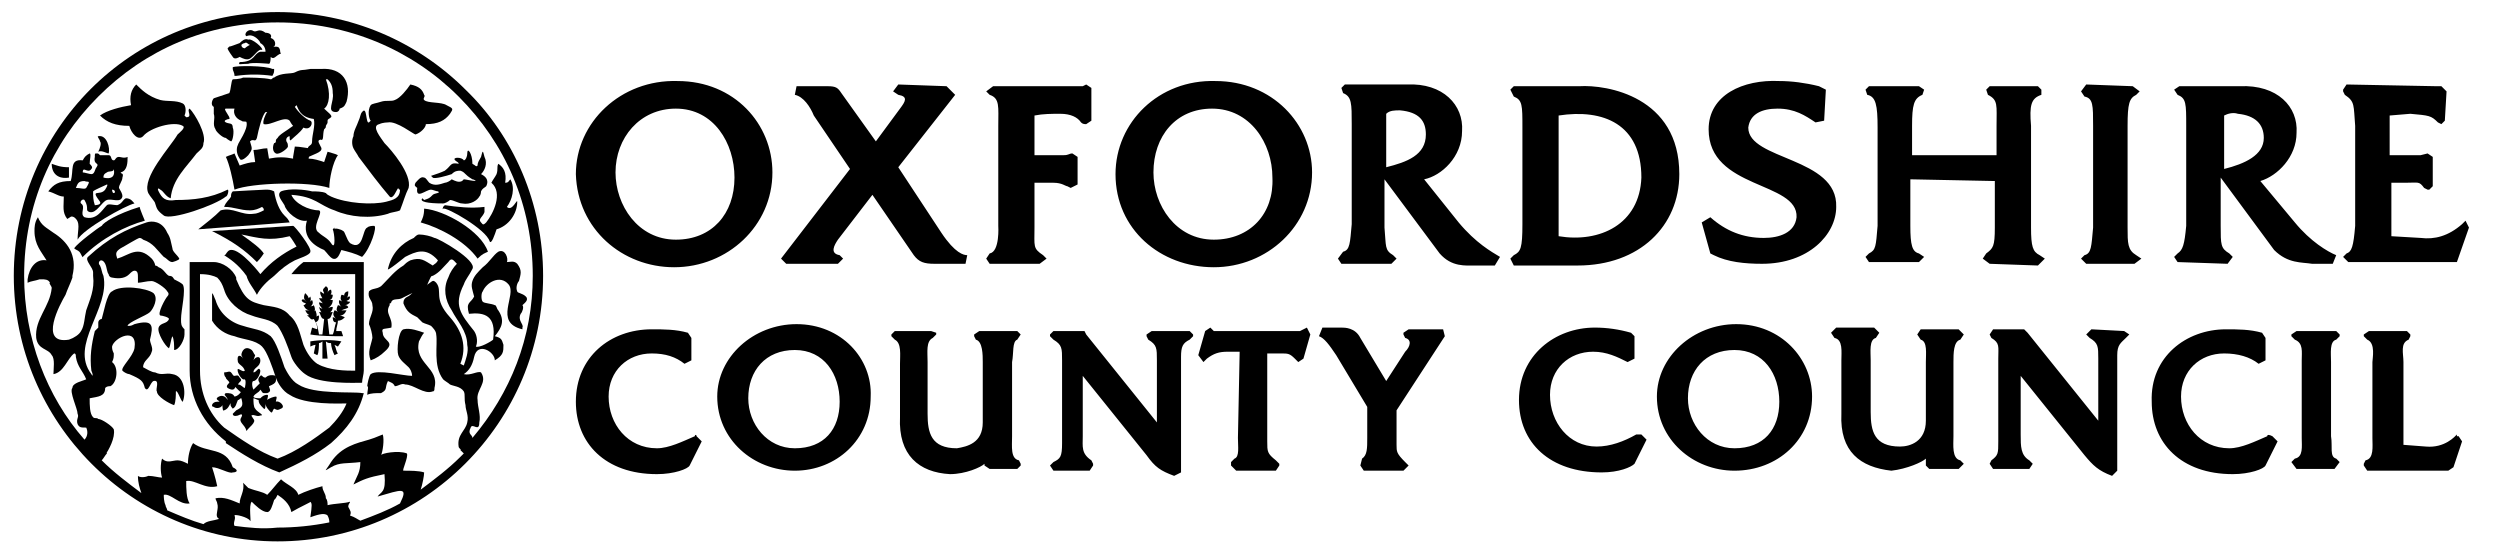 <?xml version="1.0" encoding="UTF-8"?> <svg xmlns="http://www.w3.org/2000/svg" width="145" height="32" viewBox="0 0 145 32" fill="none"><path d="M16.1 0.7C7.6 0.7 0.8 7.5 0.8 16C0.8 24.5 7.7 31.4 16.1 31.4C24.6 31.4 31.5 24.5 31.5 16C31.5 11.8 29.8 7.9 27 5.2C24.2 2.4 20.3 0.7 16.1 0.7ZM13.6 30.5C13.5 30.3 13.7 30.1 13.6 29.9C13.6 29.8 14.4 30 14.5 30.2C14.6 30.4 14.4 29.3 14.6 29.1C14.8 29.3 15.2 29.7 15.5 29.7C15.7 29.7 15.8 29.3 15.9 29C16 28.9 16 28.9 16.1 28.7C16.4 28.9 16.8 29.2 16.9 29.7C17.4 29.4 18.1 29.1 18 29.1C18.1 29.2 18.1 29.3 18 30C18.3 29.9 18.8 29.7 19 29.9C19.1 30.1 19.1 30.2 19.1 30.3C18.1 30.5 17.1 30.6 16.1 30.6C15.2 30.7 14.4 30.6 13.6 30.5ZM27.4 25.4C27.4 25.2 27.1 25.2 27.3 24.8C27.4 24.5 27.8 25.1 27.8 24.5C27.9 24.1 27.7 23.6 27.7 23.2C27.6 22.6 28.3 22.2 27.9 21.6C27.7 21.5 27.3 21.8 26.9 21.7C27.2 21.5 27.4 21.2 27.5 20.7C27.7 19.8 28.7 20.4 28.7 20.9C29.2 20.6 29.2 20.4 29.2 20C29.1 19.7 29.1 19.6 28.7 19.5C29.1 19 29.3 18.6 28.9 18C28.8 17.9 28.8 17.7 28.7 17.7C28.5 17.6 28.1 17.6 28 17.5C27.9 17.4 27.9 17 28 16.9C28.2 16.4 29 15.9 29.5 16.5C30 17.1 28.6 18.7 30.3 19.1V19C30.4 18.8 30 18.6 30.2 18.2C30.3 18.1 30.4 17.8 30.3 17.7C30.4 17.6 30.7 17.4 30.5 17.2C30.3 17 30 17 30 16.9C29.9 16.7 30 16.4 30.1 16.3C30.2 15.9 30.3 15.7 30 15.3C29.8 15.1 29.6 15.2 29.4 15.2C29.5 15 29.3 14.4 28.9 14.6C28.6 14.8 28.4 15.2 28 15.5C27.7 15.8 27.5 16 27.4 16.3C27.3 16.6 27.4 16.8 27.5 17.2C27.3 17.6 27 17.5 27.2 18.2C28.1 18.1 28.8 18.3 28.6 19.7C28.5 19.8 27.8 20.2 27.6 20.1C27.7 19.9 27.7 19.5 27.5 19.2C26.7 18.2 26.3 17.7 26.9 16.5C27 16.2 27.2 16 27.4 15.6C27.7 15.1 25.4 13.8 25.2 13.8C25 13.7 24.6 13.6 24.3 13.6C24.2 13.6 24.1 13.7 24 13.8C23.3 14.1 22.7 14.7 22.5 15.6C22.4 15.8 23.5 14.9 23.5 14.9C24.1 14.6 24.7 14.3 25.4 15.1C25.3 15.3 25.2 15.3 25.1 15.4C24.6 15.1 24.4 14.9 23.8 15.1C23.6 15.2 23.5 15.3 23.4 15.4C22.9 15.7 22.6 16.1 22.2 16.5L22.1 16.6C21.8 16.8 21.6 16.7 21.4 16.9C21.3 17.3 21.6 17.4 21.6 17.7C21.7 18.1 21.4 18.4 21.4 18.8C21.5 19 21.6 19.4 21.6 19.6C21.5 20.1 21.3 20.4 21.5 20.9C21.8 20.8 22.1 20.6 22.3 20.4C23 19.8 22.2 19.8 22.2 19.3C22.1 19 22.3 19.1 22.7 19C22.8 18.4 22.3 18.2 22.6 17.7V17.6C22.7 17.6 22.7 17.5 22.7 17.5C22.8 17.3 23.1 17.4 23.3 17.3L24.1 16.9C24.3 16.8 24.6 16.7 24.7 16.7C25 16 25 16 25.1 16C25.5 15.8 25.7 15.5 26 15.2C26.2 14.9 26.3 15.1 26.5 15.3C26.3 15.5 26.1 15.8 26 16.1C25.7 16.7 25.8 17.4 26.2 18C26.5 18.6 27.1 19.2 27.1 20C27.2 20.4 27 20.9 26.9 21.2L26.7 21.1C27.1 20.1 26.8 19.2 26.1 18.4C25.1 17.3 25.7 16.9 25.3 16.4C25.1 16.2 25.1 16.3 24.8 16.5C24.7 16.6 24.9 16.5 24.6 16.6C24.3 16.8 24.1 16.8 23.8 17.1C23.7 17.2 23.6 17.2 23.5 17.3C23.4 17.4 23.4 17.5 23.4 17.6C23.6 18.1 23.8 18.2 24.2 18.4L24.5 18.7C24.7 18.8 24.8 18.8 25 18.9C25.1 19 25.3 19.2 25.3 19.4C25.4 20 25.1 21.2 25.7 22C25.8 22.1 26 22.2 26.1 22.3C26.3 22.4 26.7 22.4 26.9 22.7C27 22.9 26.9 23.1 27 23.5C27 23.8 27.2 24.1 27.1 24.5C27 25 26.5 25.2 26.6 25.9C26.6 26 26.8 26.1 26.7 26.1L26.9 26.3L26.7 26.5C26 27.2 25.2 27.8 24.4 28.4C24.5 28.1 24.6 27.6 24.6 27.4C24.3 27.3 23.8 27.3 23.4 27.3C23.3 27.3 23.7 26.5 23.6 26.3C23.1 26.1 22.1 26.3 22.1 26.4C22.2 26.2 22.3 25.5 22.2 25.2L21.7 25.4L21.4 25.5C20.7 25.7 19.8 25.9 19.2 26.8C18.9 27.3 18.7 27.4 19.2 27.1C19.7 26.8 20.1 26.9 20.9 26.8C20.9 27.4 20.7 27.6 20.5 28.1C21.1 27.8 21.3 27.7 22.3 27.5C22.4 28.6 22.1 28.5 21.9 28.8C23.3 28.4 23.7 28.2 23.2 29.2C22.5 29.6 21.7 29.9 20.9 30.2C20.7 30.1 20.6 30 20.3 29.9C20.4 29.7 20.3 29.6 20.2 29.4C20.2 29.2 20.3 29.2 20.3 29.1C20 29.2 19.4 29.2 19 29.3C19 29.2 19 29 18.9 28.9C18.9 28.6 18.7 28.5 18.7 28.2C18.3 28.3 17.7 28.5 17.3 28.7C17.2 28.3 16.6 28.1 16.3 27.8C16 28.1 15.8 28.4 15.5 28.7C15.2 28.5 14.9 28.5 14.4 28.3L14.1 28C14.2 28.5 13.9 28.8 13.9 29.2C13.4 29 13 28.8 12.5 28.9C12.5 29 12.6 29.1 12.6 29.2C12.7 29.5 12.5 29.8 12.6 30L12.7 30.1C12.4 30.2 12 30.2 11.8 30.4C11.1 30.2 10.4 29.9 9.7 29.6C9.7 29.5 9.6 29.4 9.6 29.3C9.5 29.1 9.5 28.8 9.5 28.7C9.9 28.6 10.4 29.3 11 29.2C10.8 28.9 10.8 28.3 10.8 27.9C11.3 27.8 11.9 28.4 12.6 28.2C12.5 27.7 12.3 27.1 12.3 27.1C12.7 27.1 13.3 27.5 13.5 27.4C13.7 27.4 13.9 27.3 13.5 27.1C13.1 25.9 12 26.3 11.2 25.7C11 26 10.9 26.5 10.9 26.9C10.7 26.8 10.5 26.7 10.3 26.7C10 26.7 9.7 26.9 9.4 26.6C9.3 26.9 9.3 27.4 9.4 27.7C9.2 27.7 8.9 27.6 8.6 27.6C8.4 27.7 8.1 27.7 8 27.6C8 28 8.1 28.3 8.2 28.6C7.4 28 6.6 27.4 5.9 26.7C6 26.6 6.1 26.4 6.2 26.3C6 25.5 6 26.2 6.1 26.4C6.3 26.1 6.7 25.4 6.6 24.9C6.5 24.7 5.9 24.3 5.7 24.3C5.6 24.2 5.5 24.3 5.4 24.2C5.2 24 5.2 23.5 5.2 23.1C5.7 23 6.1 23 6.1 22.5C6.2 22.4 6.3 22.4 6.4 22.4C6.8 22.2 6.9 21.3 6.5 21C6.6 20.8 6.6 20.7 6.6 20.5C6.5 20.3 6.5 20.2 6.5 20.1C6.6 19.6 8 18.9 7.8 20.2C7.7 20.7 7 21.3 7.1 21.5C7.2 21.6 7.4 21.7 7.5 21.7C8.2 22 8.3 22.1 8.4 22.5C8.6 22.8 8.7 22.2 8.9 22.1C9.3 22 9 22.6 9.1 22.7C9.1 23 9.8 23.4 10.1 23.5C10.2 23.3 10.2 22.9 10.2 22.7C10.3 22.6 10.5 23.3 10.6 23.3C10.8 22.8 10.7 21.8 10 21.7C9.6 21.6 9.4 21.8 9 21.6C8.8 21.6 8.5 21.4 8.3 21.3C8.3 20.9 8.7 20.8 8.8 20.4C8.9 20.2 8.7 19.9 8.7 19.7C8.9 18.9 8.9 18.5 7.8 18.8C7.6 18.9 7.6 18.9 7.4 18.9C7.4 18.7 8.5 18.3 8.7 18.1C8.9 17.9 9.2 17.3 8.9 17C8.5 16.7 7 16.5 6.5 16.9C6.2 17 6 18.2 5.9 18.5C5.8 18.5 5.7 18.6 5.7 18.7V19L5.5 19.2C5.3 20 5.2 20.7 5.3 21.5C5.4 21.7 5.4 21.9 5.3 21.7C4 20 6.4 17.9 6 16C5.9 15.8 5.9 15.6 5.8 15.4C5.6 15.2 5.9 14.9 6.1 15.3C6.2 15.5 6.2 15.8 6.3 15.9C6.3 16 6.4 16.1 6.5 16.1C7 16.2 7.3 16.1 7.5 15.9C7.6 15.8 7.7 15.7 7.8 15.7C8 15.7 8 15.9 8 16.1V16.4C8.2 16.4 8.5 16.3 8.8 16.3C9 16.3 9.6 16.7 9.7 16.9C9.8 17 9.8 17.1 9.7 17.2C9.6 17.3 9.1 18.2 9.3 18.3C9.4 18.3 9.8 18.4 9.8 18.5C9.7 18.8 9.3 18.7 9.2 19C9.1 19.3 9.6 20.1 9.8 20.2C9.9 20 9.9 19.7 10 19.5C10.1 19.7 10.1 20 10.1 20.3C10.4 20.3 10.7 19.7 10.7 19.4V19.1C10.5 18.9 10.5 18.8 10.5 18.5C10.5 18 10.8 16.8 10.6 16.5C10.5 16.4 10.3 16.3 10.1 16.2C10 16 9.9 16 9.8 16C9.6 15.9 9.5 15.6 9.2 15.5C9.1 15.4 9 15.4 9 15.4C9 15.3 8.9 15.1 8.8 15C8 14.2 7.5 14.8 6.8 15C6.7 14.7 6.7 14.6 7 14.4C7.2 14.3 8 13.8 8.1 13.8C8.2 13.8 8.3 13.9 8.3 13.9C8.9 14.1 9.1 14.5 9.5 14.9C9.7 15 9.8 15.2 10 15.2C10 15.2 10.4 15.1 10.4 15C10.3 14.8 10 14.6 10 14.4C9.9 14 9.9 13.8 9.7 13.5C9.4 12.8 8.8 12.8 8.5 12.9C7.3 13.3 6.3 13.8 5.1 14.9C4.9 15.1 5.4 15.5 5.4 15.8V16C5.5 16.8 5.2 17.4 5 18C4.9 18.4 4.9 18.9 4.7 19.2C4.6 19.4 4.3 19.6 4 19.7C2.2 20 3.5 17.6 3.8 17.1C3.9 16.8 4.1 16.4 4.2 16.1V16C4.5 14.8 3.9 14 3.1 13.5C2.7 13.2 2.4 13.1 2.2 12.6C2 12.9 2 13.2 2 13.4C2 14.2 2.4 14.6 2.7 15.1C2.1 15 1.7 15.5 1.6 16.2V16.4C1.8 16.3 2 16.3 2.3 16.2H2.4C2.6 16.2 2.8 16.2 2.9 16.4C2.8 16.4 3 16.6 3 16.7C2.9 17.8 2 18.5 2.1 19.6C2.2 20.3 2.8 20.2 3 20.6C3.2 20.8 3.1 21.4 3.1 21.7C3.7 21.6 3.9 20.8 4.3 20.5C4.4 20.5 4.4 20.6 4.4 20.7C4.5 21.3 4.8 21.5 5 22C4.8 22.1 4.2 22.2 4.2 22.5C4 22.7 4.5 23.7 4.5 24C4.6 24.2 4.4 24.3 4.5 24.6C4.6 24.8 4.7 24.8 5 24.8C5.1 25 5.1 25.3 4.9 25.5C2.7 23 1.4 19.6 1.4 16C1.4 11.9 3 8.3 5.7 5.6C8.4 2.9 12 1.3 16.1 1.3C20.2 1.3 23.9 2.9 26.6 5.6C29.3 8.3 30.9 11.9 30.9 16C30.9 19.6 29.6 22.8 27.4 25.4Z" fill="black"></path><path d="M14.9 17.1C15.1 16.7 15.5 16.3 15.9 16C16.3 15.6 16.7 15.3 17.1 15.1C17.3 15 18 14.8 18 14.6C18.1 14.4 17.1 13.1 17 13.1L12.3 13.4C13.5 14 14.2 14.5 14.9 15.2C15 15.1 15.1 15 15.3 14.7C15.1 14.4 14.7 14.1 14 13.6C15 13.8 15.6 14 16.8 13.7C16.9 13.8 17.2 14.3 17.2 14.3C16.4 14.7 15.7 15.2 15.1 15.9C14.8 15.5 13.6 14.1 13.2 14.6C13.1 14.7 13.1 14.8 13 14.8C13.3 15 13.8 15.3 14.3 16C14.4 16.4 14.7 16.7 14.9 17.1ZM19.8 19.8C19.3 19.7 18.6 19.7 18 19.8V20.1C18 20.1 18.2 20 18.3 20L18.2 20.5L18.4 20.6C18.5 20.5 18.5 20 18.5 19.9C18.6 19.9 18.7 19.8 18.7 19.8V20.8H19L18.9 19.8C19 19.9 19.1 19.9 19.2 19.9C19.2 20.1 19.3 20.4 19.4 20.6L19.6 20.5C19.5 20.4 19.5 20.2 19.4 20L19.6 20.1L19.8 19.8ZM17.5 17.4C17.5 17.6 17.9 17.6 17.8 17.6C17.7 17.6 17.7 17.7 17.6 17.7C17.7 17.9 17.8 18 18 18H17.7C17.8 18.2 17.9 18.3 18.1 18.3C18 18.2 17.9 18.3 17.8 18.3C18 18.4 18 18.6 18.2 18.5C18.3 18.7 18.4 18.8 18.4 19.1L18.1 19L18 19.4C18.6 19.5 19.3 19.5 19.9 19.5L19.8 19.2H19.5C19.5 19 19.6 18.8 19.6 18.6C19.8 18.6 19.9 18.5 20 18.4C20 18.4 19.8 18.3 19.7 18.3C19.9 18.3 20 18.2 20.1 18H19.8C20 17.9 20.2 17.9 20.2 17.8C20.1 17.7 20.1 17.7 20 17.7C20.1 17.7 20.3 17.6 20.3 17.5C20.1 17.5 20.1 17.4 20 17.5C20.2 17.4 20.3 17.4 20.3 17.2C20.2 17.2 20.2 17.2 20.1 17.3C20.2 17.2 20.2 17 20.2 16.9C20 16.9 19.9 17.1 20 17.3C20 17.2 20 17.1 19.8 17.1C19.7 17.4 19.8 17.4 19.9 17.6C19.8 17.4 19.8 17.5 19.7 17.4C19.6 17.5 19.7 17.7 19.8 17.8C19.7 17.7 19.6 17.7 19.6 17.7C19.5 17.9 19.5 18 19.6 18.1C19.6 18.1 19.5 18 19.4 18C19.3 18.2 19.3 18.3 19.5 18.5C19.4 18.4 19.3 18.4 19.3 18.4C19.3 18.5 19.3 18.7 19.5 18.7C19.4 18.9 19.4 19.2 19.3 19.4H19.1L19 18.5C19.2 18.5 19.2 18.3 19.3 18.1C19.2 18.1 19.1 18.1 19 18.2C19.2 18.1 19.3 18 19.3 17.8C19.1 17.8 19 17.9 19 17.9C19.1 17.8 19.3 17.7 19.3 17.4H19.1C19.2 17.4 19.3 17.3 19.3 17.1C19.2 17.1 19.2 17 19 17.2C19.1 17.1 19.3 17.1 19.2 16.8C19.1 16.8 19 16.9 19 17C19 16.9 19.1 16.7 18.9 16.6C18.7 16.8 18.7 16.8 18.8 17C18.8 17.1 18.6 16.9 18.6 16.9C18.5 17 18.7 17.3 18.7 17.3H18.5C18.6 17.5 18.7 17.5 18.7 17.6C18.6 17.5 18.5 17.6 18.5 17.5C18.5 17.7 18.6 17.8 18.7 17.9C18.6 17.9 18.5 17.8 18.5 17.8C18.6 18.1 18.6 18.1 18.8 18.2C18.7 18.1 18.6 18.1 18.5 18.1C18.6 18.2 18.6 18.5 18.8 18.5L18.7 19.4H18.5C18.5 19.4 18.4 18.7 18.3 18.7C18.5 18.6 18.5 18.5 18.5 18.3C18.4 18.3 18.3 18.4 18.2 18.5C18.4 18.4 18.4 18.3 18.3 18L18.1 18.2C18.3 18.1 18.3 17.9 18.2 17.7C18.1 17.8 18.1 17.7 18 17.8C18.1 17.7 18.2 17.6 18.1 17.4C18 17.5 17.9 17.5 17.9 17.6C17.9 17.5 18.1 17.5 18 17.2L17.9 17.3C17.9 17.2 17.8 17.1 17.7 17C17.6 17.2 17.6 17.4 17.8 17.5L17.6 17.4C17.7 17.6 17.7 17.6 17.9 17.7C17.7 17.4 17.6 17.3 17.5 17.4ZM21.3 22.9C21.5 22.8 21.8 22.8 22.1 22.8C22.5 22.6 22.3 22.5 22.5 22.1C22.7 22.2 22.8 22.2 22.9 22.4C23.1 22.4 23.3 22.2 23.5 22.3C24 22.3 24.6 22.9 25.1 22.7C25.2 22.7 25.2 22.6 25.2 22.5C25.5 21.3 24 21.1 24.3 19.8C24.4 19.6 24.5 19.4 24.6 19.3C24.3 19.2 23.8 19 23.4 19.1C23.1 19.2 23 20.3 23.1 20.6C23.2 20.9 23.5 21.1 23.7 21.3C23.8 21.4 23.9 21.6 23.9 21.8C23.4 21.8 21.9 21.4 21.5 21.7C21.4 21.8 21.3 22.3 21.3 22.4C21.4 22.4 21.3 22.7 21.3 22.9ZM12.4 23.6C12.5 23.7 12.8 23.7 12.9 23.5C12.9 23.5 12.9 23.9 13 23.8C13.3 23.7 13.3 23.4 13.4 23.4C13.3 23.5 13.5 23.7 13.5 23.7C13.7 23.6 13.7 23.4 13.8 23.2C13.9 23.2 13.9 23.1 14 23.1C14.1 23.5 14.1 23.6 13.7 23.8L13.5 24C13.5 24.2 13.8 24.1 13.8 24.1C14 24 14.1 24 14 24.2C13.8 24.5 14.2 24.6 14.3 25C14.4 24.8 14.9 24.5 14.7 24.3C14.5 24 14.6 24.1 14.6 24.1C14.7 24 14.9 24.2 15.1 24.1C15.4 24.1 14.9 23.9 14.8 23.7C14.7 23.6 14.7 23.3 14.7 23.1C14.8 23.1 14.9 23.2 15 23.2C15 23.4 15.1 23.5 15.3 23.7C15.4 23.8 15.4 23.5 15.4 23.4C15.4 23.6 15.6 23.8 15.7 23.9C15.8 24 15.8 23.8 15.9 23.7C16.1 23.8 16.1 23.8 16.3 23.7C16.6 23.6 16.2 23.2 16 23.3C16 23.2 16.1 23 16 23C15.9 23 15.6 23.1 15.5 23.2C15.5 23.1 15.6 22.9 15.5 22.9C15.3 22.9 15.2 23 15.1 23.1C15 23.1 14.7 23.1 14.7 23C14.8 22.8 15 22.8 15.1 22.6C15.2 22.7 15.2 22.8 15.3 22.8H15.5C15.8 22.7 15.6 22.5 15.6 22.4C16.1 22.2 16 22.1 16 21.8C15.7 21.7 15.5 21.8 15.4 21.9C15.2 21.9 15.2 21.7 15.1 21.8C14.8 22.1 15.2 22.2 15 22.3L14.7 22.6C14.6 22.4 14.6 22.1 14.7 22.1C14.9 22.1 15.1 21.7 15.1 21.5C15 21.2 14.9 21.6 14.7 21.6C14.7 21.3 15.1 21.3 15.1 20.9C15.1 20.6 14.8 20.7 14.7 20.9L14.8 20.6C14.7 20.5 14.7 20.4 14.6 20.3C14.2 20 14 20.4 14 20.6L14.1 20.8C14 20.6 13.7 20.5 13.8 21C13.9 21.2 14.1 21.2 14.2 21.5C14.1 21.6 13.9 21.4 13.8 21.4C13.7 21.5 14 22.1 14.2 22C14.3 22.1 14.2 22.5 14.2 22.5C14.1 22.5 14 22.3 13.8 22.3C13.9 22.1 14.1 22.1 13.9 21.9C13.8 21.7 13.7 21.8 13.6 21.8C13.5 21.8 13.5 21.7 13.4 21.6C13.3 21.5 13.2 21.6 13 21.6C13 21.7 13 21.8 13.1 21.9C13.1 22 13.3 22.1 13.3 22.2C13.2 22.3 13.1 22.4 13.2 22.5C13.7 22.8 13.6 22.3 13.7 22.5C13.9 22.7 14 22.8 14 22.7C13.8 23 13.6 23 13.6 23C13.5 22.8 13.3 22.8 13.1 22.8C12.9 22.9 13.2 23 13.2 23.2C13.1 23 12.9 22.9 12.7 23C12.3 23.2 13 23.3 12.6 23.3C12.3 23.3 12.2 23.6 12.4 23.6ZM13.5 3.3C13.6 3.5 13.9 3.3 13.9 3.3C14.1 3.4 14.3 3.5 14.5 3.4C14.8 3.2 15 2.8 15.2 2.9C15.3 2.8 14.6 2.2 14.4 2.3C14.2 2.2 14 2.4 13.9 2.5C13.6 2.6 13.4 2.7 13.3 2.7L13.2 2.8C13.2 2.9 13.5 3.3 13.5 3.3ZM14 2.6C14.1 2.5 14.2 2.5 14.2 2.5C14.3 2.4 14.4 2.6 14.5 2.6C14.5 2.6 14.3 2.7 14.2 2.8C14.2 2.8 14 2.8 14 2.6ZM12.4 6.6C12.5 6.9 12.3 7.2 12.5 7.5C12.5 7.6 12.9 8 13.1 8C13.2 8.1 13.4 8.2 13.4 8.2C13.5 8.2 13.6 7.6 13.5 7.4C13.5 7.1 13.3 7.2 13.1 7.1C12.9 7 13.2 6.9 13.3 6.9C13.4 6.8 12.9 6.3 13.1 6.3H13.6C13.5 6.6 13.7 6.9 14 7C14.1 7.1 14.3 7 14.3 7.1C14.4 7.5 13.8 8.3 13.8 8.4C13.7 8.6 13.7 8.9 13.9 9.2C14 9.4 14.3 9.1 14.4 9C14.7 8.6 14.6 8.6 14.5 8.2C14.7 8 14.8 8.3 14.9 8C15 7.5 15.2 6.7 15.4 6.5H15.5C15.4 6.6 15.2 7.1 15.3 7.2C15.7 7.3 16.5 6.7 16.8 7C16.8 7 16.9 7.2 17 7.3C16.6 7.6 16.2 7.8 16.1 8C16 8.1 16 8.1 16 8.2C16 8.2 16 8.3 15.9 8.3C15.8 8.5 15.8 8.8 16 8.9C16.2 9 16.7 8.6 16.7 8.5C16.7 8.2 16.6 8.3 16.6 8.1C16.6 8 16.7 7.9 16.8 7.9C16.8 8.1 16.8 8.2 16.9 8.1C17.1 7.9 17.4 7.7 17.6 7.4C18 7.6 18.2 7.1 18 7C17.7 6.9 17.3 6.5 17.1 6.2L17.2 6.1C17.3 6.3 17.4 6.8 18.2 6.9C18.3 7.3 18.1 7.8 18.1 8.2C18.1 8.4 18 8.4 17.9 8.5C17.8 8.6 17.8 9.1 17.9 9.1C18.3 8.9 18.8 8.8 18.6 8.5L18.5 8.3C18.4 8.1 18.6 8.1 18.6 8.1C18.8 8.2 18.7 7.8 18.8 7.5C18.9 7.4 18.9 7.4 18.9 7.3C19 7.1 19 7.2 19 7C19 6.9 19.1 6.9 19.2 6.8C19.3 6.7 19 6.5 18.8 6.3C19.1 6.1 19.2 5.4 18.9 4.6H19C19.2 4.8 19.3 5 19.3 5.4C19.4 5.9 18.9 6.5 19.5 6.5C19.6 6.5 19.7 6.4 19.7 6.3C20 6.2 20 6.1 20.1 5.9C20.4 4.8 19.9 3.9 18.6 4H18C17.5 4.1 17.5 4 17.1 4.2C16.9 4.3 16.3 4.2 15.9 4.5C15.8 4.5 15.8 4.6 15.7 4.6C15.3 4.5 14.5 4.5 14.1 4.5C13.9 4.6 13.5 4.6 13.5 4.6C13.4 4.7 13.4 5.2 13.3 5.4L12.4 5.7C12.3 5.8 12.2 6.1 12.4 6.2V6.6ZM13.2 11C12.2 11.5 11.2 11.6 10.2 11.6C9.6 11.7 9.4 11.5 9.2 11.1C9.1 10.9 9.2 10.9 9.3 11C9.5 11.1 9.6 11.4 9.9 11.5C10 10.4 10.8 9.7 11.4 8.9C11.6 8.7 11.8 8.6 11.8 8.3C12 7.8 11.3 6.6 11 6.3C10.8 6.4 11.2 6.8 10.8 6.8L10.7 6.7C10.8 6.5 10.8 6.1 10.6 6C10.2 5.8 9.7 5.9 9.3 5.8C8.6 5.6 8.2 5.2 7.9 4.9C7.6 5.2 7.5 5.6 7.6 6.1C7 6.2 6.2 6.4 5.8 6.7C6.2 7.1 6.7 7.3 7.5 7.3C7.6 7.7 8 8.2 8.3 7.9C8.7 7.4 10.1 7 10.6 7.3C10.8 7.4 10.4 7.7 10.3 7.8C9.9 8.5 8.2 10.3 8.6 11.2C8.7 11.4 9 11.7 9 11.8C9.1 12.1 9.1 12.2 9.5 12.5C9.9 12.8 12.5 11.9 13.1 11.4C13.2 11.4 13.3 11 13.2 11ZM5.7 8.8C5.9 8.7 6.2 8.9 6.3 8.9C6.4 8.6 6.2 7.8 5.7 7.9C5.6 7.9 5.8 8.1 5.8 8.2C5.9 8.3 5.8 8.6 5.7 8.8Z" fill="black"></path><path d="M19.1 10.9C19.1 10.4 19.3 9.4 19.6 9C19.4 8.9 19.3 8.9 19 8.8L18.8 9.4C18.5 9.3 18.2 9.2 17.9 9.2L18 8.6C17.8 8.6 17.4 8.5 17.1 8.5L17 9.1V9.2C16.5 9.1 16.1 9.1 15.6 9.2L15.5 8.6C15.2 8.6 15 8.7 14.7 8.7L14.8 9.4C14.5 9.4 14.2 9.5 13.9 9.6L13.6 8.9C13.4 9 13.3 9 13.1 9.1C13.3 9.5 13.5 10.4 13.6 11C14.6 10.6 17.9 10.5 19.1 10.9ZM15.9 11.1C15.7 11 15.6 11 15.4 11C15.2 11 13.5 11.1 13.5 11.1C13.4 11.2 13.4 11.3 13.4 11.4C13.3 11.6 13.1 11.7 13 12C13.6 12 13.9 12.2 14.5 12.2C14.8 12.2 15 12.1 15.2 12C15.3 12.1 15.3 12.1 15.3 12.2C15.1 12.3 14.9 12.4 14.7 12.4C14 12.5 13.5 12 12.8 12.2C12.4 12.6 12 12.9 11.5 13.3L16.8 12.9C16.7 12.7 16.7 12.7 16.5 12.5C16.2 12.2 16 11.7 15.9 11.1ZM24.6 12.1C24.6 12.5 24.5 12.7 24.4 12.9C25.5 13.2 27 14 27.7 15C28 14.7 28.1 14.7 28.3 14.6C27.9 13.4 25.8 12.2 24.6 12.1Z" fill="black"></path><path d="M28.2 12.9C28 13.1 28 13 27.9 12.9C27.7 12.7 28 12.6 28.1 12.3V12C27.3 12.1 26.5 12 25.8 11.9L25.7 12C25.7 12.1 25.6 12.2 25.7 12.1C25.9 12 28.2 13.3 28.4 14C28.5 14.2 28.7 13.6 28.8 13.3C29.5 13.1 30 12.4 30 11.7C30 11.5 29.7 12.3 29.4 12C29.7 11.6 29.9 10.9 29.6 10.4C29.5 10.5 29.5 10.6 29.3 10.6C29.4 10 29.2 9.7 28.9 9.5C28.8 9.7 28.9 9.8 28.8 10.1C28.7 10.3 28.6 10.4 28.5 10.6C29.2 11.2 28.6 12.4 28.2 12.9ZM13.5 3.9V4C13.5 4.1 13.6 4.2 13.6 4.4H13.7C14.4 4.3 15.1 4.3 15.8 4.4C15.9 4.2 15.9 4.2 15.9 4H15.8C15.4 3.8 13.7 3.8 13.5 3.9ZM15.1 2.5C15.3 2.6 15.4 2.8 15.4 3H15.1C14.7 3.1 14.8 3.6 13.9 3.6C13.8 3.8 13.9 3.7 14.4 3.7C14.6 3.6 15.6 3.7 15.6 3.7C15.7 3.7 15.7 3.3 15.7 3.3C15.9 3.5 16 3.2 16.3 3.1C16.2 3 16.3 3 16.2 2.8C16.1 2.6 15.7 2.8 15.9 2.7C16 2.6 16 2.3 15.7 2.2C15.8 2 15.6 1.9 15.4 1.9C15 1.6 14.9 1.9 14.7 1.8C14.4 1.6 14.1 2 14.3 2.1C14.7 1.9 15.1 2.4 15.1 2.5Z" fill="black"></path><path d="M26.4 9.3C26.5 9.4 26.6 9.4 26.6 9.5C26.1 9.4 26.2 9.6 25.8 9.9C25.6 10 25.3 10.1 25 10.2L25.1 10.3C25.2 10.4 25.9 10.2 26.2 10.1C26.3 10 26.4 9.9 26.7 9.9C27 10 26.9 10.1 27.4 10.4C27.4 10.4 27.5 10.4 27.6 10.5C27.4 10.5 27 10.4 26.9 10.4L26.8 10.5C26.6 10.6 26.4 10.5 26.2 10.4C26.1 10.5 25.9 10.6 25.8 10.6C25.5 10.7 25.2 10.8 24.9 10.6C24.8 10.5 24.7 10.3 24.6 10.3C24.4 10.2 24.2 10.5 24.1 10.6C24 10.8 24.1 10.8 24.2 10.9C24.1 11.6 24.7 11 25 11C25.1 11 25.3 11.1 25.4 11.1C25.6 11.2 25.2 11.2 25.1 11.3C24.9 11.5 24.9 11.5 24.6 11.6L24.5 11.5C24.3 11.7 24.8 11.8 25.7 11.8C25.8 11.8 26 11.7 26.1 11.6C26.3 11.6 26.6 11.8 26.8 11.8C27.3 11.9 27.7 11.6 27.8 11.4C27.9 11.3 27.9 11.1 27.9 11.1C28 10.9 28.1 10.9 28.2 10.8C28.4 10.4 28.1 10.2 27.9 10.1C28.1 9.9 28.3 9.5 28.1 9.1C28 8.7 28 8.7 27.9 9.1C27.8 9.3 27.7 9.4 27.7 9.6C27.6 9.7 27.6 9.6 27.4 9.5C27.4 8.9 27.1 8.5 27.1 8.9C27.1 9.1 27 9.3 26.9 9.3C26.8 9.1 26.2 9.1 26.4 9.3ZM4.5 13.9C4.8 13.3 7.3 11.9 7.8 11.8C7.7 11.7 7.6 11.5 7.3 11.5C7.1 11.6 7.1 11.8 6.8 11.9C6.6 11.9 6.3 11.8 6.2 11.9C5.9 12.2 5.6 12.8 4.9 12.6C4.6 12.4 5 12 4.7 11.8C4.6 11.7 4.8 11.5 4.9 11.6C5.2 12.1 4.9 12.2 5.2 12.3C5.6 12.4 5.9 11.7 6.2 11.6C6.5 11.5 7 11.8 7.1 11.4C7.1 11.2 7 11.1 6.9 10.9C6.9 10.7 7.1 10.5 7.1 10.3C7.2 10 7 10.1 7 10C7.4 9.9 7.4 9.4 7.4 9.1C7.2 9.2 7 9.1 6.9 9.1C6.7 9.1 6.7 9.3 6.6 9.3C6.4 9.3 6.5 9 6.3 9H5.8C5.7 8.9 5.7 8.9 5.6 8.9C5.5 8.9 5.5 8.9 5.5 9.1C5.4 9.6 5.8 9.4 5.6 9.7C5.5 9.8 5.5 10.1 5.3 10.1C5.2 10.1 4.9 10 4.8 10C4.8 9.6 5.1 10.1 5.3 9.8C5.4 9.7 5.3 9.6 5.2 9.5C5.2 9.3 5.3 8.9 5.2 8.9C5 9 4.9 9.1 4.8 9.3C4 9.2 4.3 9.9 4.1 10.5C3.4 10.5 3.1 10.7 2.8 11.1C3.2 11.2 3.4 11.4 3.7 11.4C3.7 12 3.6 12.3 3.9 12.7C4.1 12.6 4.1 12.5 4.3 12.6C4.7 12.9 4.5 13.3 4.5 13.9ZM6.6 11.2C6.5 11.2 6.5 11 6.5 11C6.7 11 6.7 11.2 6.6 11.2ZM6.2 10C6.3 9.9 6.6 10 6.6 9.8C6.7 10.3 6.4 10.4 6 10.3C6 10.2 6 10.1 6.2 10ZM5.4 11.1C5.5 11 6 10.8 6.2 10.7C6.3 10.7 6.1 11 6.1 11C5.8 11.4 5.2 10.9 5.8 11.7C5.9 11.9 5.5 11.9 5.5 11.9C5.4 11.6 5.4 11.4 5.4 11.1ZM4.9 10.5C5.1 10.6 5.3 10.4 5 10.9C4.9 11 4.7 10.9 4.4 10.9C4.5 10.7 4.5 10.5 4.9 10.5Z" fill="black"></path><path d="M5.9 13.1C5.7 13.2 4.5 14.1 4.3 14.4C4.4 14.5 4.5 14.5 4.6 14.6C4.7 14.7 4.8 15 4.8 14.9C5.9 13.8 7.3 13.1 8.4 12.8C8.4 12.8 8.1 12.1 8.1 12C6.8 12.4 6 12.9 5.9 13.1ZM4 10.3V9.7C3.5 9.7 3.3 9.6 3 9.5C3 10.1 3.4 10.4 4 10.3ZM16.9 15.9H20.6V21.5C20.1 21.5 19.1 21.5 18.4 21.1C18.1 20.9 17.8 20.5 17.6 20C17.4 19.4 17.3 18.7 16.8 18.3C16.4 17.8 15.8 17.8 15.3 17.7C14.5 17.5 14.2 17.4 13.7 16.2V16.1C13.5 15.6 12.9 15.2 12.4 15.2H11V21.5C11 23.1 11.8 24.6 13.1 25.6V25.7C14 26.3 15.1 27 16.2 27.4C17.3 26.9 18.3 26.4 19.2 25.7C20.1 24.9 20.8 24 21.1 22.8H21C20.5 22.7 18.2 22.9 17.3 22.3C16.9 22.1 16.6 21.5 16.5 21.3C16.3 20.7 16 19.8 15.7 19.5C15.2 19.1 14.7 19.1 14.1 18.9C13.3 18.7 12.7 18.1 12.5 17.4C12.4 17.2 12.4 17.1 12.3 17V18.6C12.6 19.1 13.1 19.4 13.6 19.5C14.1 19.7 14.8 19.7 15.2 20.1C15.5 20.4 15.8 21.3 16 21.9C16.1 22.2 16.4 22.7 16.8 22.9C17.7 23.5 19.7 23.4 20.1 23.4C19.9 23.9 19.5 24.4 19.1 24.8C18.3 25.4 17.2 26.2 16.1 26.6C15 26.2 14 25.5 13 24.8C12.1 24 11.6 22.8 11.6 21.5V15.9C12.1 15.9 12.4 16 12.6 16.1C12.8 16.3 12.9 16.5 13 16.8C13.2 17.5 13.9 18.1 14.6 18.3C15.1 18.5 15.7 18.5 16.1 18.9C16.4 19.3 16.7 20.1 16.9 20.7C17 21 17.4 21.5 17.7 21.7C18.5 22.3 20.6 22.2 21 22.2C21 22 21.1 21.7 21.1 21.5V15.2H17.6C17.2 15.5 16.9 15.9 16.9 15.9ZM7.9 11.8C7.8 11.8 7.8 11.8 7.9 11.8V11.8ZM24.7 7.2C25.4 7.2 25.8 7 26.1 6.6C26.3 6.3 26.3 6.3 25.9 6.1C25.6 5.9 24.8 6 24.6 5.8C24.5 5.7 24.7 5.6 24.6 5.5C24.5 5.2 24.3 5 23.8 4.9C23.6 5.2 23.2 5.7 22.9 5.8C22.7 5.9 22.4 5.8 22.1 5.9C21.8 6 21.6 6 21.5 6.1C21.3 6.4 21.4 6.9 21.5 7L21.4 7.1C21.2 7.2 21.3 6.1 21 6.5C20.9 6.6 20.9 6.8 20.8 7C20.7 7.3 20.5 7.6 20.5 7.9C20.4 8.1 20.4 8.4 20.5 8.6C20.6 8.8 20.7 8.9 20.8 9.1C21.4 9.9 22 10.7 22.6 11.4C22.8 11.6 23 11 23.1 10.9C23.1 11 23.2 11 23.2 11C23.2 11.5 22.8 11.6 22.4 11.7C21.6 11.9 20.1 11.8 19.2 11.4C19 11.3 19 11.3 18.9 11.2C18.7 11.1 18.3 11.1 18.1 11.1C17.7 11 16.8 10.9 16.3 11.1C16 11.3 16.4 11.7 16.5 11.9C16.6 12.3 17.3 12.9 17.8 12.8C17.5 13.8 18.3 14.3 18.8 14.5C19 14.7 19.1 14.9 19.3 15C19.6 15.1 19.7 14.7 19.8 14.5C20.2 14.6 20.6 14.7 21 14.9C21.5 14.4 21.9 13.1 21.7 13.1C21.6 13.1 21.4 13.1 21.3 13.2C21 13.3 21.1 14.6 20.3 14.1C20.1 13.9 20 13.4 19.9 13.4C19.8 13.3 19.4 13.2 19.4 13.3V13.2L19.3 13.3C19.4 13.5 19.5 14.6 19.2 14.1C19 13.8 18.7 13.7 18.5 13.5C18 13.2 18.8 12.3 18.5 12.2C17.9 12.2 17.1 11.8 16.9 11.3C18.3 11.4 18.5 11.9 19.4 12.2C20.3 12.6 21.5 12.7 22.5 12.4C22.7 12.3 23 12.3 23.2 12.2C23.4 11.7 23.5 11.3 23.7 10.9C23.9 10.1 22.7 8.7 22.3 8.3C22.1 8 21.5 7.3 22 7.2C22.2 7.1 22.5 7.1 22.5 7.1C23 7 24 7.8 24.1 7.8C24.4 7.7 24.7 7.4 24.7 7.2ZM46.2 18.8C43.7 18.8 41.6 20.7 41.6 23C41.6 25.5 43.7 27.3 46.1 27.3C48.5 27.3 50.5 25.5 50.5 23C50.6 20.8 48.8 18.8 46.2 18.8ZM46.1 26C44.5 26 43.4 24.6 43.4 23.1C43.4 21.5 44.4 20.3 46.1 20.3C47.8 20.3 48.7 21.7 48.7 23.3C48.7 24.9 47.8 26 46.1 26ZM40.3 25.3C39.6 25.6 38.8 26 38.1 26C36.4 26 35.3 24.6 35.3 23C35.3 21.5 36.4 20.5 37.8 20.5C38.6 20.5 39.2 20.7 39.7 21.1L40.1 20.9V19.6L39.9 19.3C39.2 19.1 38.5 19.1 37.8 19.1C35.4 19.1 33.4 20.7 33.4 23.3C33.4 25.7 35.1 27.5 38.1 27.5C39.1 27.5 39.9 27.2 40 27L40.1 26.8L40.7 25.6L40.4 25.3C40.4 25.2 40.3 25.2 40.3 25.3ZM59 19.7L59.2 19.4L59 19.2H56.8L56.5 19.4V19.5L56.6 19.7C57 19.8 57 20.6 57 21V24.5C57 25.7 56.1 25.9 55.5 26C54 26 53.8 25.1 53.8 24V21C53.8 20.4 53.7 19.8 54.1 19.6L54.3 19.4V19.3L54 19.2H51.9L51.7 19.4V19.5L51.9 19.7C52.3 19.9 52.2 20.6 52.2 21.1V24.2C52.1 26.4 53.3 27.4 55.1 27.5C56 27.5 56.9 27.1 57.1 26.9V27L57.4 27.2H59L59.2 27V26.9L59.1 26.7C58.6 26.6 58.7 25.9 58.7 25.3V21C58.8 20.5 58.7 19.8 59 19.7ZM66.8 19.2L66.5 19.4V19.5L66.6 19.7C67.1 20 67.1 20.2 67.1 20.9V24.5L63 19.4L62.9 19.2H61.1L60.9 19.4V19.5L61.1 19.7C61.6 20 61.6 20.2 61.6 20.9V25.7C61.6 26.5 61.5 26.6 61.1 26.8L60.9 27L61.1 27.3H63.2L63.4 27V26.9L63.3 26.7C62.7 26.3 62.8 25.9 62.8 25.3V21.8L66.5 26.4C67 27.1 67.3 27.3 68.1 27.6L68.5 27.4V20.7C68.5 20.1 68.6 19.9 69 19.7L69.2 19.5V19.4L69 19.2H66.8ZM75.4 19.2H70.4L70.2 19L69.9 19.2L69.5 20.6L69.8 21L70 20.8C70.4 20.5 70.7 20.4 71.2 20.4H71.9L71.8 25.4C71.8 25.9 71.9 26.5 71.6 26.6L71.4 26.8V27L71.7 27.3H74L74.2 27V26.9L74 26.7C73.5 26.3 73.5 26.2 73.5 25.6V20.5H74.3C74.7 20.5 74.8 20.5 75.1 20.8L75.3 21L75.6 20.8L76 19.4L75.8 19L75.4 19.2ZM83.8 19.5L83.7 19.1H81.7L81.4 19.3V19.4L81.5 19.6C81.9 19.7 81.8 20.1 81.5 20.4L80.4 22.1L78.9 19.6C78.6 19 78 19 77.8 19H76.7L76.5 19.5C76.8 19.6 77.1 20 77.5 20.6L79.3 23.6V25.4C79.3 26 79.3 26.4 79 26.6L78.9 27L79.1 27.3H81.4L81.7 27L81.5 26.8C81 26.3 81 26.2 81 25.8V23.8L83.8 19.5ZM142.5 25.2C142.4 25.3 141.8 26 140.7 25.9L139.4 25.8V21C139.4 20.5 139.2 19.9 139.7 19.7L139.8 19.5V19.4L139.6 19.2H137.4L137.1 19.4V19.5L137.3 19.7C137.8 19.9 137.6 20.8 137.6 21V25.4C137.6 25.9 137.7 26.6 137.2 26.7L137.1 26.9V27L137.3 27.3H142L142.3 27.1L142.8 25.6L142.6 25.3H142.5V25.2ZM133.2 19.2L132.9 19.4V19.5L133.1 19.7C133.6 19.9 133.5 20.4 133.5 20.9V25.4C133.5 25.9 133.6 26.5 133.1 26.6L132.9 26.8L133.2 27.2H135.4L135.7 26.8L135.5 26.6C135.1 26.5 135.3 25.9 135.2 25.3V21C135.2 20.5 135.1 19.8 135.5 19.7L135.7 19.5V19.4L135.5 19.2H133.2ZM100.7 18.8C98.2 18.8 96.1 20.7 96.1 23C96.1 25.5 98.2 27.3 100.6 27.3C103.1 27.3 105.1 25.5 105.1 23C105.1 20.8 103.3 18.8 100.7 18.8ZM100.6 26C99 26 97.9 24.6 97.9 23.1C97.9 21.5 98.9 20.3 100.6 20.3C102.3 20.3 103.2 21.7 103.2 23.3C103.2 24.9 102.3 26 100.6 26ZM94.9 25.2C94.2 25.6 93.4 25.9 92.6 25.9C91 25.9 89.9 24.5 89.9 22.9C89.9 21.4 91 20.4 92.4 20.4C93.2 20.4 93.8 20.7 94.4 21L94.8 20.8V19.5L94.6 19.3C93.9 19.1 93.2 19 92.5 19C90.2 19 88.1 20.6 88.1 23.2C88.1 25.7 89.9 27.4 92.9 27.4C93.9 27.4 94.6 27.1 94.8 26.9L94.9 26.7L95.5 25.5L95.2 25.2H94.9ZM131.5 25.3C130.8 25.6 130 26 129.3 26C127.6 26 126.5 24.6 126.5 23C126.5 21.5 127.6 20.5 129 20.5C129.8 20.5 130.5 20.7 131 21.1L131.4 20.9V19.6L131.2 19.3C130.5 19.1 129.8 19.1 129.1 19.1C126.8 19.1 124.7 20.7 124.8 23.3C124.8 25.7 126.5 27.5 129.5 27.5C130.5 27.5 131.3 27.2 131.4 27L131.5 26.8L132.1 25.6L131.8 25.3C131.6 25.2 131.5 25.2 131.5 25.3ZM113.3 21C113.3 20.5 113.3 19.8 113.7 19.7L113.9 19.4L113.6 19.1H111.4L111.2 19.4L111.4 19.7C111.8 19.8 111.7 20.5 111.7 21V24.4C111.7 25.6 110.8 25.9 110.2 25.9C108.7 25.9 108.5 25 108.5 23.9V20.9C108.5 20.4 108.4 19.7 108.8 19.6L109 19.3L108.7 19H106.5L106.2 19.3L106.4 19.6C106.9 19.7 106.8 20.4 106.8 20.9V24C106.7 26.2 107.9 27.1 109.7 27.3C110.6 27.2 111.5 26.8 111.7 26.6V27L111.9 27.2H113.6L113.9 26.9L113.7 26.7C113.2 26.6 113.3 25.8 113.3 25.3V21ZM121.3 19.1L121 19.4L121.2 19.6C121.7 19.9 121.7 20.1 121.7 20.8V24.4L117.6 19.3L117.4 19.1H115.6L115.4 19.4L115.5 19.6C116 19.9 115.9 20.1 115.9 20.8V25.6C115.9 26.3 115.9 26.4 115.5 26.7L115.4 26.9L115.6 27.2H117.7L117.9 26.9L117.7 26.7C117.2 26.4 117.2 25.9 117.2 25.2V21.8L120.9 26.4C121.4 27 121.7 27.3 122.5 27.6L122.8 27.3V20.6C122.8 20 123 19.9 123.3 19.6L123.5 19.4L123.2 19.2L121.3 19.1ZM39.1 15.5C42.2 15.5 44.8 13.1 44.8 10C44.8 7.2 42.6 4.7 39.3 4.7C36 4.6 33.4 7.1 33.4 10.1C33.5 13.3 36.1 15.5 39.1 15.5ZM39.2 6.3C41.4 6.3 42.6 8.3 42.6 10.3C42.6 12.4 41.3 13.9 39.2 13.9C37 13.9 35.7 11.9 35.7 10C35.7 8 37.1 6.3 39.2 6.3ZM70.5 4.7C67.2 4.6 64.7 7.1 64.7 10.1C64.7 13.3 67.3 15.5 70.4 15.5C73.5 15.5 76.1 13.1 76.1 10C76.1 7.2 73.8 4.7 70.5 4.7ZM70.4 13.9C68.2 13.9 66.9 11.9 66.9 10C66.9 7.9 68.2 6.3 70.3 6.3C72.5 6.3 73.8 8.3 73.8 10.3C73.9 12.4 72.5 13.9 70.4 13.9ZM45.6 15.3H48.6L48.9 15L48.7 14.8C48.1 14.7 48.4 14.2 48.6 13.9L50.6 11.3L53 14.8C53.3 15.2 53.6 15.3 54.2 15.3H56L56.1 14.8C55.9 14.8 55.4 14.7 54.6 13.5L52.1 9.7L55.4 5.5L54.9 5L52.1 4.9L51.8 5.3L52.1 5.5C52.7 5.6 52.5 5.9 52.2 6.3L50.8 8.2L48.8 5.4C48.6 5.1 48.5 5 48 5H46.2L46.1 5.5C46.6 5.6 47 6.2 47.2 6.7L49.3 9.8L45.3 15L45.6 15.3ZM60 13.2V10.6H61.1C61.6 10.6 61.8 10.8 61.9 10.8L62.1 10.9L62.5 10.7V9.1L62.2 8.9C62 8.9 62 9 61.7 9H60V6.7C60.5 6.6 61 6.6 61.5 6.6C62.1 6.6 62.5 6.8 62.7 7.1C62.8 7.2 62.9 7.2 63 7.2L63.3 7V5.1L63 4.9L62.8 5H57.6L57.2 5.3L57.4 5.5C58 5.7 57.9 6.2 57.9 7.3V13.1C57.9 13.1 58 14.6 57.4 14.7L57.2 15L57.4 15.3H60.3L60.7 15L60.5 14.8C59.9 14.4 60 14.3 60 13.2ZM84.6 12.9L82.6 10.4C83.6 10.2 84.8 9.1 84.8 7.6C84.9 6.1 83.7 4.8 81.6 4.9H78L77.8 5.1L77.9 5.4C78.4 5.6 78.4 6 78.4 7.2V13C78.3 14.1 78.3 14.5 77.9 14.6L77.6 15L77.8 15.3H80.7L81 15L80.8 14.8C80.3 14.5 80.4 14.3 80.3 13.2V10.4L83.5 14.7C84.2 15.5 85 15.4 85.6 15.4H86.7L87 14.9C86.5 14.6 85.6 14.1 84.6 12.9ZM80.4 9.7V10V6.6C80.6 6.4 80.9 6.4 81.2 6.4C82.3 6.5 82.7 7 82.7 7.8C82.7 9 81.6 9.4 80.4 9.7ZM135.3 15.3L135.5 14.8C135 14.6 134 14 133.1 12.9L131.1 10.5C132.1 10.2 133.2 9.1 133.2 7.7C133.3 6.2 132.1 4.9 129.9 5H126.4L126.1 5.2L126.3 5.5C126.8 5.7 126.8 6 126.8 7.3V13.1C126.7 14.2 126.6 14.5 126.3 14.7L126.1 14.9L126.3 15.2L129.2 15.3L129.5 14.9L129.3 14.7C128.8 14.4 128.8 14.2 128.8 13.1V10.3L131.9 14.5C132.7 15.3 133.5 15.2 134.1 15.3H135.3ZM129 9.8V6.7C129.2 6.6 129.5 6.5 129.8 6.6C130.8 6.7 131.3 7.2 131.3 8C131.3 9 130.2 9.5 129 9.8ZM91.6 5H87.8L87.6 5.2L87.8 5.6C88.3 5.8 88.3 6.1 88.3 7.4V13C88.3 14.4 88.2 14.6 87.8 14.8L87.6 15L87.8 15.4H91.5C95.1 15.4 97.4 13.1 97.4 10.1C97.4 5.6 93.2 4.9 91.6 5ZM90.4 13.7V6.7C93 6.3 95.2 7.2 95.2 10.3C95.1 13 92.8 14.1 90.4 13.7ZM101.4 7.4C101.5 6.6 102.2 6.3 103.1 6.3C104.1 6.3 104.7 6.7 105.3 7.1L105.8 7L105.9 5.2L105.5 5C104.7 4.8 103.9 4.7 103.2 4.7C101.1 4.6 99.1 5.5 99.1 7.5C99.1 11 104.3 10.5 104.2 12.6C104.1 13.5 103.2 13.8 102.3 13.8C101.1 13.8 100.1 13.4 99.2 12.6L98.7 12.9L99.2 14.7L99.4 14.8C100.2 15.2 101.2 15.3 102.2 15.3C104.9 15.3 106.5 13.6 106.5 12C106.6 9.1 101.4 9.3 101.4 7.4ZM118.6 15L118.3 14.8C117.9 14.6 117.8 14.3 117.8 13.2V7.3C117.7 6.1 117.8 5.7 118.4 5.5V5.2L118.2 5H115.4L115.2 5.2L115.3 5.5C115.9 5.8 115.8 6.1 115.8 7.3V9H110.9V7.3C110.9 6.1 111 5.7 111.5 5.5L111.6 5.2L111.3 5H108.4L108.2 5.2L108.3 5.5C108.8 5.6 108.9 6.1 108.9 7.4V13.1C108.8 14.3 108.8 14.5 108.4 14.7L108.2 14.9L108.4 15.2H111.3L111.6 14.9L111.3 14.7C110.9 14.6 110.8 14.2 110.8 13.1V10.4L115.7 10.5V13.2C115.7 14.3 115.6 14.4 115.2 14.7L115 15L115.4 15.3L118.2 15.4L118.6 15ZM123.4 13.2V7.3C123.4 6 123.5 5.7 123.9 5.5L124.1 5.3L123.7 5L121 4.9L120.7 5.3L120.9 5.6C121.4 5.7 121.4 6.1 121.4 7.3V13.2C121.3 14.3 121.3 14.7 120.9 14.8L120.7 15L121 15.3H123.8L124.2 15L123.9 14.8C123.4 14.5 123.4 14.1 123.4 13.2ZM142.5 15.2L143.2 13.2L143 12.8L142.8 13C142 13.7 141.2 13.9 140.4 13.8L138.7 13.7V10.6H139.5C140.3 10.6 140.3 10.5 140.6 10.9L140.8 11H140.9L141.1 10.8V9.1L140.8 8.9L140.4 9H138.6V6.7L139.8 6.6C140.9 6.7 141 6.7 141.4 7.1L141.6 7.2L141.8 7L141.9 5.3L141.6 5H141.3L136.1 4.9L135.9 5.2V5.3L136 5.5C136.6 5.9 136.5 6.1 136.6 7.3V13.1C136.5 14.3 136.4 14.6 136.1 14.7L135.9 14.9L136.2 15.2H142.5Z" fill="black"></path></svg> 